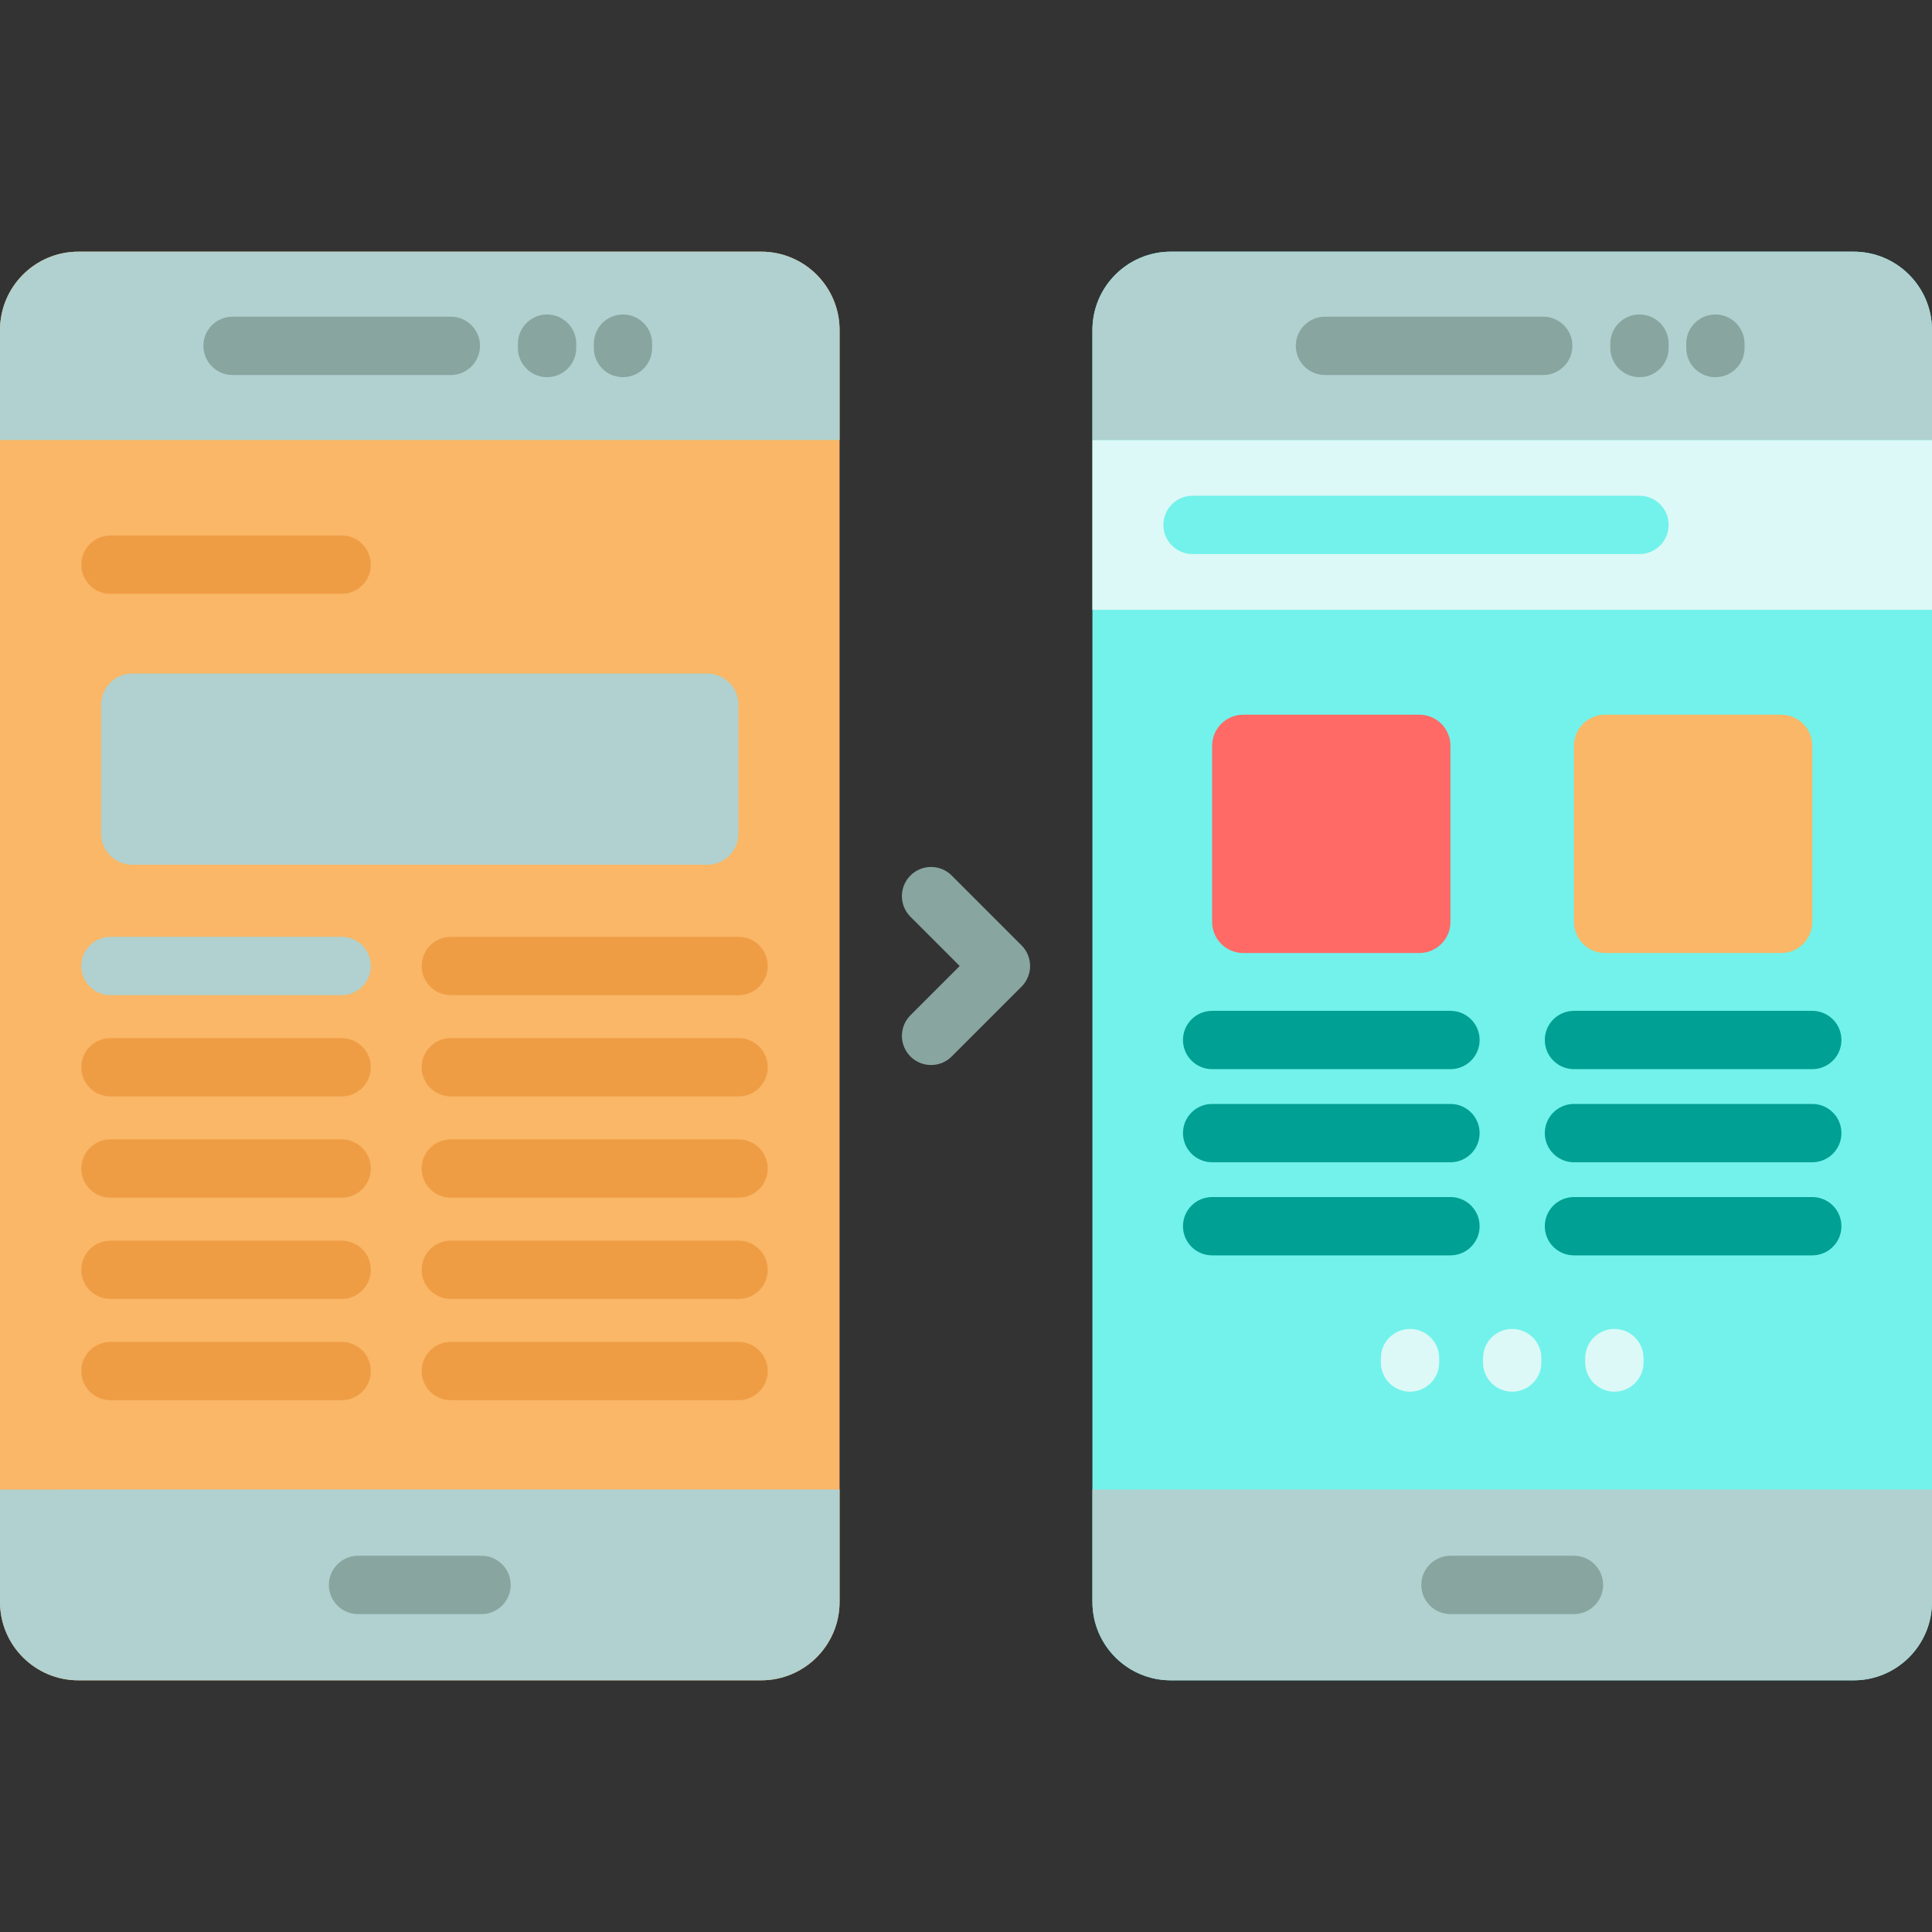 <?xml version="1.0" encoding="iso-8859-1"?>
<!-- Generator: Adobe Illustrator 19.0.0, SVG Export Plug-In . SVG Version: 6.00 Build 0)  -->
<svg version="1.1" id="Capa_1" xmlns="http://www.w3.org/2000/svg" xmlns:xlink="http://www.w3.org/1999/xlink" x="0px" y="0px"
	 viewBox="0 0 512 512" style="enable-background:new 0 0 512 512;" xml:space="preserve">
<rect x="0" y="0" width="512" height="512" fill="#333333" stroke="none"/>
<path style="fill:#72F2EB;" d="M512,87.481v337.038c0,11.483-9.311,20.786-20.786,20.786H310.289
	c-11.483,0-20.786-9.304-20.786-20.786V87.481c0-11.483,9.304-20.786,20.786-20.786h180.925C502.689,66.695,512,75.998,512,87.481z"
	/>
<rect x="289.5" y="116.61" style="fill:#DCF9F7;" width="222.5" height="45"/>
<g>
	<path style="fill:#B0D1CF;" d="M512,87.481v29.124H289.503V87.481c0-11.483,9.304-20.786,20.786-20.786h180.925
		C502.689,66.695,512,75.998,512,87.481z"/>
	<path style="fill:#B0D1CF;" d="M512,394.738v29.781c0,11.483-9.311,20.786-20.786,20.786H310.289
		c-11.483,0-20.786-9.304-20.786-20.786v-29.781H512z"/>
</g>
<g>
	<path style="fill:#88A5A0;" d="M408.974,99.376h-57.845c-4.268,0-7.726-3.459-7.726-7.726c0-4.268,3.459-7.726,7.726-7.726h57.845
		c4.268,0,7.726,3.459,7.726,7.726C416.7,95.918,413.241,99.376,408.974,99.376z"/>
	<path style="fill:#88A5A0;" d="M454.597,99.955c-4.268,0-7.726-3.459-7.726-7.726v-1.157c0-4.268,3.459-7.726,7.726-7.726
		s7.726,3.459,7.726,7.726v1.157C462.323,96.496,458.864,99.955,454.597,99.955z"/>
	<path style="fill:#88A5A0;" d="M434.482,99.955c-4.268,0-7.726-3.459-7.726-7.726v-1.157c0-4.268,3.459-7.726,7.726-7.726
		s7.726,3.459,7.726,7.726v1.157C442.208,96.496,438.75,99.955,434.482,99.955z"/>
	<path style="fill:#88A5A0;" d="M417.116,427.749h-32.728c-4.268,0-7.726-3.459-7.726-7.726c0-4.267,3.459-7.726,7.726-7.726h32.728
		c4.268,0,7.726,3.459,7.726,7.726C424.842,424.29,421.383,427.749,417.116,427.749z"/>
</g>
<path style="fill:#F9B767;" d="M222.497,87.481v337.038c0,11.483-9.311,20.786-20.786,20.786H20.786
	C9.304,445.305,0,436.002,0,424.519V87.481c0-11.483,9.304-20.786,20.786-20.786h180.925
	C213.186,66.695,222.497,75.998,222.497,87.481z"/>
<g>
	<path style="fill:#B0D1CF;" d="M222.497,87.481v29.124H0V87.481c0-11.483,9.304-20.786,20.786-20.786h180.925
		C213.186,66.695,222.497,75.998,222.497,87.481z"/>
	<path style="fill:#B0D1CF;" d="M222.497,394.738v29.781c0,11.483-9.311,20.786-20.786,20.786H20.786
		C9.304,445.305,0,436.002,0,424.519v-29.781H222.497z"/>
</g>
<g>
	<path style="fill:#88A5A0;" d="M119.471,99.376H61.626c-4.267,0-7.726-3.459-7.726-7.726c0-4.268,3.459-7.726,7.726-7.726h57.845
		c4.267,0,7.726,3.459,7.726,7.726C127.197,95.918,123.738,99.376,119.471,99.376z"/>
	<path style="fill:#88A5A0;" d="M165.094,99.955c-4.267,0-7.726-3.459-7.726-7.726v-1.157c0-4.268,3.459-7.726,7.726-7.726
		s7.726,3.459,7.726,7.726v1.157C172.82,96.496,169.361,99.955,165.094,99.955z"/>
	<path style="fill:#88A5A0;" d="M144.979,99.955c-4.267,0-7.726-3.459-7.726-7.726v-1.157c0-4.268,3.459-7.726,7.726-7.726
		s7.726,3.459,7.726,7.726v1.157C152.706,96.496,149.246,99.955,144.979,99.955z"/>
	<path style="fill:#88A5A0;" d="M127.613,427.749H94.884c-4.267,0-7.726-3.459-7.726-7.726c0-4.267,3.459-7.726,7.726-7.726h32.729
		c4.267,0,7.726,3.459,7.726,7.726C135.339,424.29,131.88,427.749,127.613,427.749z"/>
</g>
<g>
	<path style="fill:#B0D1CF;" d="M187.456,229.164H35.042c-4.552,0-8.241-3.69-8.241-8.241v-34.186c0-4.552,3.69-8.241,8.241-8.241
		h152.414c4.552,0,8.241,3.69,8.241,8.241v34.186C195.697,225.474,192.007,229.164,187.456,229.164z"/>
	<path style="fill:#B0D1CF;" d="M90.548,263.726H29.264c-4.267,0-7.726-3.459-7.726-7.726c0-4.267,3.459-7.726,7.726-7.726h61.285
		c4.267,0,7.726,3.459,7.726,7.726C98.275,260.267,94.815,263.726,90.548,263.726z"/>
</g>
<g>
	<path style="fill:#EF9D45;" d="M90.548,290.562H29.264c-4.267,0-7.726-3.459-7.726-7.726c0-4.268,3.459-7.726,7.726-7.726h61.285
		c4.267,0,7.726,3.459,7.726,7.726C98.275,287.104,94.815,290.562,90.548,290.562z"/>
	<path style="fill:#EF9D45;" d="M90.548,317.398H29.264c-4.267,0-7.726-3.459-7.726-7.726c0-4.267,3.459-7.726,7.726-7.726h61.285
		c4.267,0,7.726,3.459,7.726,7.726C98.275,313.939,94.815,317.398,90.548,317.398z"/>
	<path style="fill:#EF9D45;" d="M90.548,344.235H29.264c-4.267,0-7.726-3.459-7.726-7.726c0-4.267,3.459-7.726,7.726-7.726h61.285
		c4.267,0,7.726,3.459,7.726,7.726C98.275,340.776,94.815,344.235,90.548,344.235z"/>
	<path style="fill:#EF9D45;" d="M90.548,371.071H29.264c-4.267,0-7.726-3.459-7.726-7.726c0-4.267,3.459-7.726,7.726-7.726h61.285
		c4.267,0,7.726,3.459,7.726,7.726C98.275,367.612,94.815,371.071,90.548,371.071z"/>
	<path style="fill:#EF9D45;" d="M90.548,157.368H29.264c-4.267,0-7.726-3.459-7.726-7.726c0-4.268,3.459-7.726,7.726-7.726h61.285
		c4.267,0,7.726,3.459,7.726,7.726C98.275,153.909,94.815,157.368,90.548,157.368z"/>
	<path style="fill:#EF9D45;" d="M195.736,263.726H119.47c-4.267,0-7.726-3.459-7.726-7.726c0-4.267,3.459-7.726,7.726-7.726h76.266
		c4.267,0,7.726,3.459,7.726,7.726C203.462,260.267,200.004,263.726,195.736,263.726z"/>
	<path style="fill:#EF9D45;" d="M195.736,290.562H119.47c-4.267,0-7.726-3.459-7.726-7.726c0-4.268,3.459-7.726,7.726-7.726h76.266
		c4.267,0,7.726,3.459,7.726,7.726C203.463,287.104,200.004,290.562,195.736,290.562z"/>
	<path style="fill:#EF9D45;" d="M195.736,317.398H119.47c-4.267,0-7.726-3.459-7.726-7.726c0-4.267,3.459-7.726,7.726-7.726h76.266
		c4.267,0,7.726,3.459,7.726,7.726C203.462,313.939,200.004,317.398,195.736,317.398z"/>
	<path style="fill:#EF9D45;" d="M195.736,344.235H119.47c-4.267,0-7.726-3.459-7.726-7.726c0-4.267,3.459-7.726,7.726-7.726h76.266
		c4.267,0,7.726,3.459,7.726,7.726C203.462,340.776,200.004,344.235,195.736,344.235z"/>
	<path style="fill:#EF9D45;" d="M195.736,371.071H119.47c-4.267,0-7.726-3.459-7.726-7.726c0-4.267,3.459-7.726,7.726-7.726h76.266
		c4.267,0,7.726,3.459,7.726,7.726C203.462,367.612,200.004,371.071,195.736,371.071z"/>
</g>
<path style="fill:#72F2EB;" d="M434.482,146.831H316.037c-4.268,0-7.726-3.459-7.726-7.726s3.459-7.726,7.726-7.726h118.445
	c4.268,0,7.726,3.459,7.726,7.726S438.75,146.831,434.482,146.831z"/>
<path style="fill:#FF6A66;" d="M376.145,252.561H329.47c-4.552,0-8.241-3.69-8.241-8.241v-46.675c0-4.552,3.69-8.241,8.241-8.241
	h46.675c4.552,0,8.241,3.69,8.241,8.241v46.675C384.387,248.871,380.697,252.561,376.145,252.561z"/>
<path style="fill:#F9B767;" d="M472.032,252.561h-46.675c-4.552,0-8.241-3.69-8.241-8.241v-46.675c0-4.552,3.69-8.241,8.241-8.241
	h46.675c4.552,0,8.241,3.69,8.241,8.241v46.675C480.274,248.871,476.584,252.561,472.032,252.561z"/>
<g>
	<path style="fill:#00A094;" d="M384.387,283.337h-63.158c-4.268,0-7.726-3.459-7.726-7.726c0-4.267,3.459-7.726,7.726-7.726h63.158
		c4.268,0,7.726,3.459,7.726,7.726C392.113,279.878,388.655,283.337,384.387,283.337z"/>
	<path style="fill:#00A094;" d="M384.387,308.01h-63.158c-4.268,0-7.726-3.459-7.726-7.726c0-4.267,3.459-7.726,7.726-7.726h63.158
		c4.268,0,7.726,3.459,7.726,7.726C392.113,304.551,388.655,308.01,384.387,308.01z"/>
	<path style="fill:#00A094;" d="M384.387,332.684h-63.158c-4.268,0-7.726-3.459-7.726-7.726c0-4.268,3.459-7.726,7.726-7.726h63.158
		c4.268,0,7.726,3.459,7.726,7.726C392.114,329.225,388.655,332.684,384.387,332.684z"/>
</g>
<g>
	<path style="fill:#DCF9F7;" d="M373.673,368.811c-4.268,0-7.726-3.459-7.726-7.726v-1.178c0-4.268,3.459-7.726,7.726-7.726
		s7.726,3.459,7.726,7.726v1.178C381.399,365.352,377.941,368.811,373.673,368.811z"/>
	<path style="fill:#DCF9F7;" d="M400.751,368.811c-4.268,0-7.726-3.459-7.726-7.726v-1.178c0-4.268,3.459-7.726,7.726-7.726
		c4.268,0,7.726,3.459,7.726,7.726v1.178C408.478,365.352,405.019,368.811,400.751,368.811z"/>
	<path style="fill:#DCF9F7;" d="M427.83,368.811c-4.268,0-7.726-3.459-7.726-7.726v-1.178c0-4.268,3.459-7.726,7.726-7.726
		s7.726,3.459,7.726,7.726v1.178C435.556,365.352,432.098,368.811,427.83,368.811z"/>
</g>
<g>
	<path style="fill:#00A094;" d="M480.274,283.337h-63.158c-4.268,0-7.726-3.459-7.726-7.726c0-4.267,3.459-7.726,7.726-7.726h63.158
		c4.268,0,7.726,3.459,7.726,7.726C488,279.878,484.541,283.337,480.274,283.337z"/>
	<path style="fill:#00A094;" d="M480.274,308.01h-63.158c-4.268,0-7.726-3.459-7.726-7.726c0-4.267,3.459-7.726,7.726-7.726h63.158
		c4.268,0,7.726,3.459,7.726,7.726C488,304.551,484.541,308.01,480.274,308.01z"/>
	<path style="fill:#00A094;" d="M480.274,332.684h-63.158c-4.268,0-7.726-3.459-7.726-7.726c0-4.268,3.459-7.726,7.726-7.726h63.158
		c4.268,0,7.726,3.459,7.726,7.726C488,329.225,484.541,332.684,480.274,332.684z"/>
</g>
<path style="fill:#88A5A0;" d="M246.74,282.245c-1.977,0-3.955-0.755-5.463-2.263c-3.018-3.018-3.018-7.909,0-10.928L254.333,256
	l-13.056-13.055c-3.018-3.018-3.018-7.909,0-10.928c3.017-3.016,7.909-3.016,10.927,0l18.52,18.519
	c3.017,3.018,3.017,7.909,0,10.928l-18.52,18.519C250.695,281.491,248.718,282.245,246.74,282.245z"/>
<g>
</g>
<g>
</g>
<g>
</g>
<g>
</g>
<g>
</g>
<g>
</g>
<g>
</g>
<g>
</g>
<g>
</g>
<g>
</g>
<g>
</g>
<g>
</g>
<g>
</g>
<g>
</g>
<g>
</g>
</svg>
